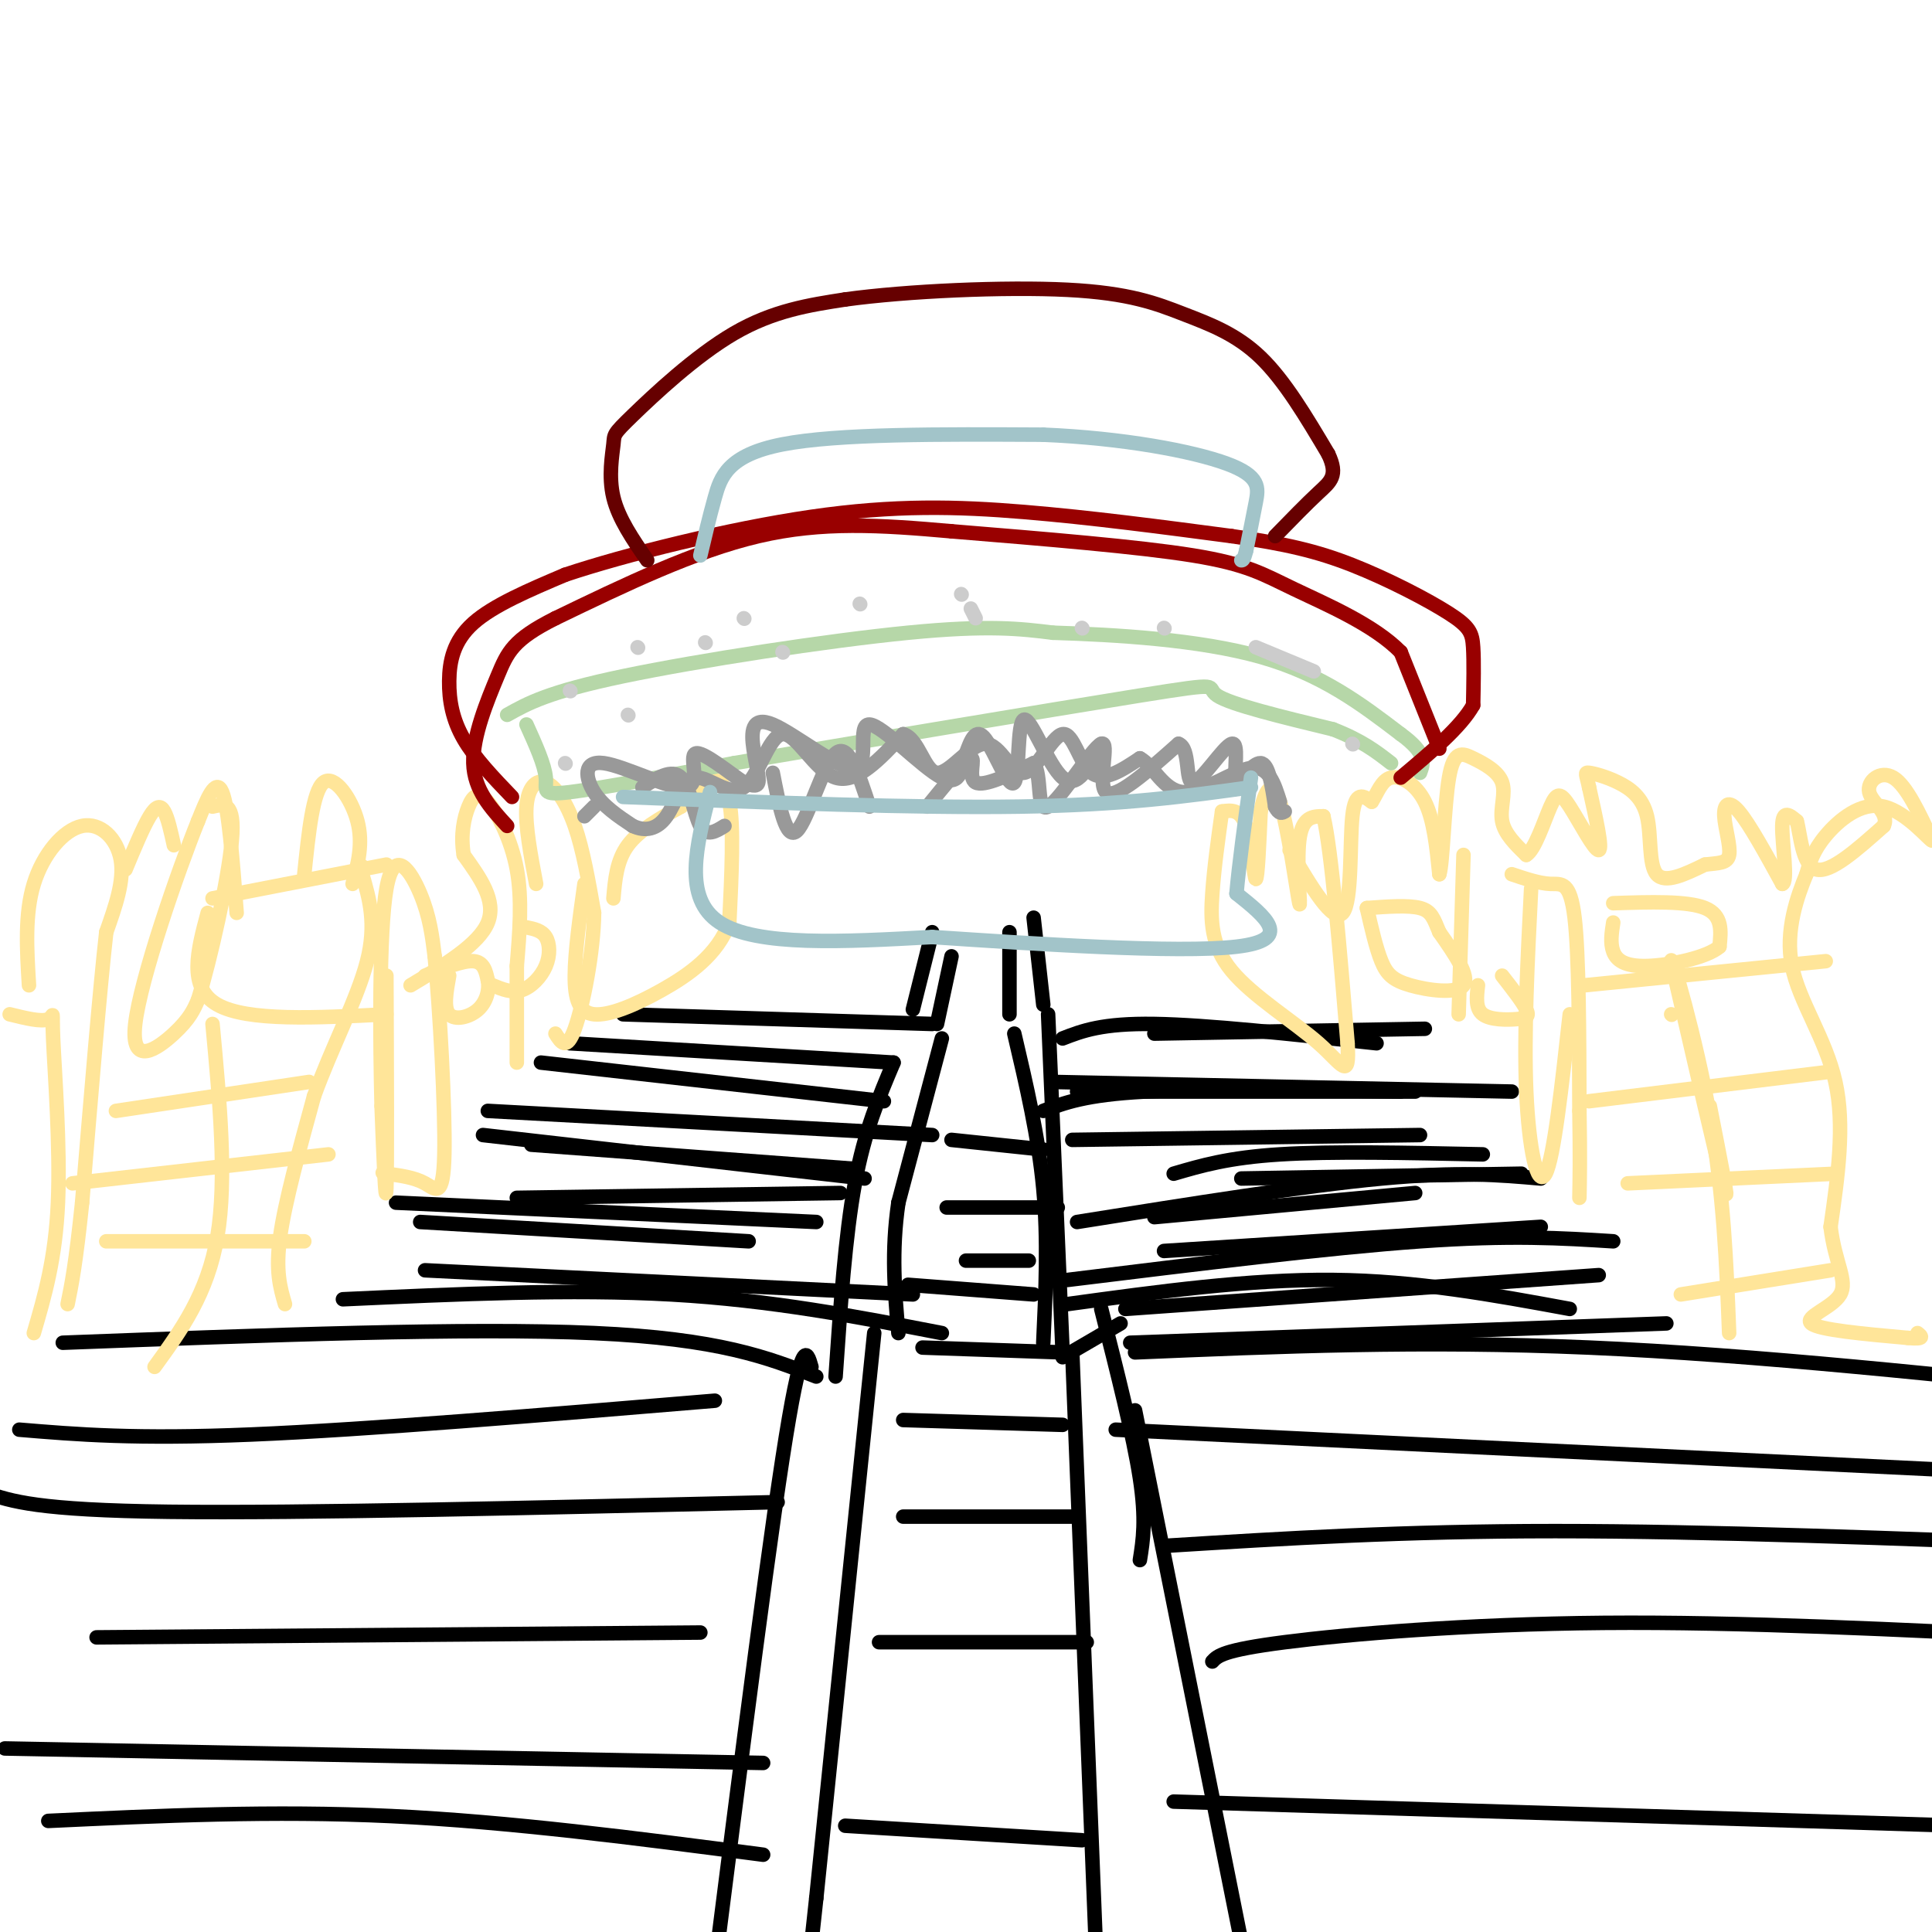 <svg viewBox='0 0 400 400' version='1.1' xmlns='http://www.w3.org/2000/svg' xmlns:xlink='http://www.w3.org/1999/xlink'><g fill='none' stroke='#000000' stroke-width='3' stroke-linecap='round' stroke-linejoin='round'><path d='M197,198c0.000,0.000 -3.000,14.000 -3,14'/><path d='M195,215c0.000,0.000 -9.000,34.000 -9,34'/><path d='M186,249c-1.500,10.167 -0.750,18.583 0,27'/><path d='M181,276c0.000,0.000 -12.000,117.000 -12,117'/><path d='M169,393c-2.500,23.333 -2.750,23.167 -3,23'/><path d='M168,283c-1.000,-3.500 -2.000,-7.000 -6,19c-4.000,26.000 -11.000,81.500 -18,137'/><path d='M185,220c-3.000,7.083 -6.000,14.167 -8,25c-2.000,10.833 -3.000,25.417 -4,40'/><path d='M193,193c0.000,0.000 -4.000,16.000 -4,16'/><path d='M210,214c2.500,10.667 5.000,21.333 6,32c1.000,10.667 0.500,21.333 0,32'/><path d='M217,210c0.000,0.000 3.000,70.000 3,70'/><path d='M209,193c0.000,0.000 0.000,17.000 0,17'/><path d='M214,190c0.000,0.000 2.000,18.000 2,18'/><path d='M222,280c0.000,0.000 5.000,126.000 5,126'/><path d='M235,292c0.000,0.000 31.000,155.000 31,155'/><path d='M228,271c3.333,13.167 6.667,26.333 8,35c1.333,8.667 0.667,12.833 0,17'/><path d='M220,281c0.000,0.000 12.000,-7.000 12,-7'/><path d='M13,278c42.000,-1.583 84.000,-3.167 110,-2c26.000,1.167 36.000,5.083 46,9'/><path d='M4,296c12.000,1.000 24.000,2.000 48,1c24.000,-1.000 60.000,-4.000 96,-7'/><path d='M-3,309c5.333,1.833 10.667,3.667 38,4c27.333,0.333 76.667,-0.833 126,-2'/><path d='M20,339c0.000,0.000 125.000,-1.000 125,-1'/><path d='M1,362c0.000,0.000 157.000,3.000 157,3'/><path d='M10,377c23.167,-1.083 46.333,-2.167 71,-1c24.667,1.167 50.833,4.583 77,8'/><path d='M175,378c0.000,0.000 49.000,3.000 49,3'/><path d='M182,340c0.000,0.000 43.000,0.000 43,0'/><path d='M187,314c0.000,0.000 35.000,0.000 35,0'/><path d='M187,294c0.000,0.000 33.000,1.000 33,1'/><path d='M191,279c0.000,0.000 29.000,1.000 29,1'/><path d='M188,266c0.000,0.000 26.000,2.000 26,2'/><path d='M200,261c0.000,0.000 13.000,0.000 13,0'/><path d='M196,250c0.000,0.000 23.000,0.000 23,0'/><path d='M197,236c0.000,0.000 19.000,2.000 19,2'/><path d='M231,296c0.000,0.000 186.000,9.000 186,9'/><path d='M235,280c29.667,-1.250 59.333,-2.500 94,-1c34.667,1.500 74.333,5.750 114,10'/><path d='M242,320c24.167,-1.500 48.333,-3.000 80,-3c31.667,0.000 70.833,1.500 110,3'/><path d='M251,344c1.089,-1.178 2.178,-2.356 15,-4c12.822,-1.644 37.378,-3.756 66,-4c28.622,-0.244 61.311,1.378 94,3'/><path d='M243,373c0.000,0.000 228.000,7.000 228,7'/><path d='M71,269c23.667,-1.083 47.333,-2.167 68,-1c20.667,1.167 38.333,4.583 56,8'/><path d='M88,263c0.000,0.000 101.000,5.000 101,5'/><path d='M82,249c0.000,0.000 87.000,4.000 87,4'/><path d='M100,235c0.000,0.000 79.000,9.000 79,9'/><path d='M101,230c0.000,0.000 92.000,5.000 92,5'/><path d='M118,216c0.000,0.000 67.000,4.000 67,4'/><path d='M129,210c0.000,0.000 64.000,2.000 64,2'/><path d='M112,220c0.000,0.000 71.000,8.000 71,8'/><path d='M110,237c0.000,0.000 67.000,5.000 67,5'/><path d='M107,248c0.000,0.000 67.000,-1.000 67,-1'/><path d='M87,253c0.000,0.000 68.000,4.000 68,4'/><path d='M234,278c0.000,0.000 111.000,-4.000 111,-4'/><path d='M233,271c0.000,0.000 98.000,-7.000 98,-7'/><path d='M221,265c27.083,-3.333 54.167,-6.667 73,-8c18.833,-1.333 29.417,-0.667 40,0'/><path d='M223,253c23.500,-3.750 47.000,-7.500 63,-9c16.000,-1.500 24.500,-0.750 33,0'/><path d='M257,244c0.000,0.000 58.000,-1.000 58,-1'/><path d='M216,230c4.333,-1.667 8.667,-3.333 21,-4c12.333,-0.667 32.667,-0.333 53,0'/><path d='M223,226c0.000,0.000 70.000,0.000 70,0'/><path d='M222,236c0.000,0.000 72.000,-1.000 72,-1'/><path d='M243,243c5.667,-1.667 11.333,-3.333 22,-4c10.667,-0.667 26.333,-0.333 42,0'/><path d='M239,214c0.000,0.000 56.000,-1.000 56,-1'/><path d='M220,215c4.083,-1.583 8.167,-3.167 19,-3c10.833,0.167 28.417,2.083 46,4'/><path d='M239,252c0.000,0.000 54.000,-5.000 54,-5'/><path d='M241,259c0.000,0.000 78.000,-5.000 78,-5'/><path d='M221,270c18.833,-2.583 37.667,-5.167 55,-5c17.333,0.167 33.167,3.083 49,6'/><path d='M218,224c0.000,0.000 95.000,2.000 95,2'/></g>
<g fill='none' stroke='#ffe599' stroke-width='3' stroke-linecap='round' stroke-linejoin='round'><path d='M59,270c-1.000,-3.417 -2.000,-6.833 -1,-14c1.000,-7.167 4.000,-18.083 7,-29'/><path d='M65,227c3.578,-9.933 9.022,-20.267 11,-28c1.978,-7.733 0.489,-12.867 -1,-18'/><path d='M75,181c-0.167,-3.000 -0.083,-1.500 0,0'/><path d='M44,186c0.000,0.000 36.000,-7.000 36,-7'/><path d='M43,189c-2.083,7.750 -4.167,15.500 2,19c6.167,3.500 20.583,2.750 35,2'/><path d='M49,189c-0.833,-10.917 -1.667,-21.833 -3,-25c-1.333,-3.167 -3.167,1.417 -5,6'/><path d='M41,170c-4.131,10.226 -11.958,32.792 -13,42c-1.042,9.208 4.702,5.060 8,2c3.298,-3.060 4.149,-5.030 5,-7'/><path d='M41,207c2.511,-8.111 6.289,-24.889 7,-33c0.711,-8.111 -1.644,-7.556 -4,-7'/><path d='M6,204c-0.452,-7.399 -0.905,-14.798 1,-21c1.905,-6.202 6.167,-11.208 10,-12c3.833,-0.792 7.238,2.631 8,7c0.762,4.369 -1.119,9.685 -3,15'/><path d='M22,193c-1.333,11.833 -3.167,33.917 -5,56'/><path d='M17,249c-1.333,12.833 -2.167,16.917 -3,21'/><path d='M2,210c3.327,0.821 6.655,1.643 8,1c1.345,-0.643 0.708,-2.750 1,4c0.292,6.750 1.512,22.357 1,34c-0.512,11.643 -2.756,19.321 -5,27'/><path d='M24,230c0.000,0.000 40.000,-6.000 40,-6'/><path d='M15,245c0.000,0.000 53.000,-6.000 53,-6'/><path d='M22,257c0.000,0.000 41.000,0.000 41,0'/><path d='M44,212c1.500,16.083 3.000,32.167 1,44c-2.000,11.833 -7.500,19.417 -13,27'/><path d='M80,202c0.083,19.750 0.167,39.500 0,44c-0.167,4.500 -0.583,-6.250 -1,-17'/><path d='M79,229c-0.310,-12.714 -0.583,-36.000 1,-45c1.583,-9.000 5.024,-3.714 7,1c1.976,4.714 2.488,8.857 3,13'/><path d='M90,198c1.060,10.905 2.208,31.667 2,41c-0.208,9.333 -1.774,7.238 -4,6c-2.226,-1.238 -5.113,-1.619 -8,-2'/><path d='M80,243c-1.333,-0.333 -0.667,-0.167 0,0'/><path d='M85,204c7.083,-4.250 14.167,-8.500 16,-13c1.833,-4.500 -1.583,-9.250 -5,-14'/><path d='M96,177c-0.694,-4.211 0.072,-7.737 1,-10c0.928,-2.263 2.019,-3.263 4,-1c1.981,2.263 4.852,7.789 6,14c1.148,6.211 0.574,13.105 0,20'/><path d='M107,200c0.000,6.667 0.000,13.333 0,20'/><path d='M111,183c-1.143,-6.036 -2.286,-12.071 -2,-16c0.286,-3.929 2.000,-5.750 4,-5c2.000,0.750 4.286,4.071 6,9c1.714,4.929 2.857,11.464 4,18'/><path d='M123,189c-0.089,8.089 -2.311,19.311 -4,24c-1.689,4.689 -2.844,2.844 -4,1'/><path d='M88,202c3.917,-1.583 7.833,-3.167 10,-3c2.167,0.167 2.583,2.083 3,4'/><path d='M101,203c0.369,1.821 -0.208,4.375 -2,6c-1.792,1.625 -4.798,2.321 -6,1c-1.202,-1.321 -0.601,-4.661 0,-8'/><path d='M109,192c1.577,0.321 3.155,0.643 4,2c0.845,1.357 0.958,3.750 0,6c-0.958,2.250 -2.988,4.357 -5,5c-2.012,0.643 -4.006,-0.179 -6,-1'/><path d='M63,181c0.889,-8.622 1.778,-17.244 4,-19c2.222,-1.756 5.778,3.356 7,8c1.222,4.644 0.111,8.822 -1,13'/><path d='M26,180c1.822,-4.378 3.644,-8.756 5,-11c1.356,-2.244 2.244,-2.356 3,-1c0.756,1.356 1.378,4.178 2,7'/><path d='M127,186c0.333,-3.917 0.667,-7.833 3,-11c2.333,-3.167 6.667,-5.583 11,-8'/><path d='M141,167c2.536,-2.310 3.375,-4.083 5,-5c1.625,-0.917 4.036,-0.976 5,4c0.964,4.976 0.482,14.988 0,25'/><path d='M151,191c-2.392,6.668 -8.373,10.839 -14,14c-5.627,3.161 -10.900,5.313 -14,5c-3.100,-0.313 -4.029,-3.089 -4,-8c0.029,-4.911 1.014,-11.955 2,-19'/><path d='M253,168c1.911,-0.267 3.822,-0.533 5,3c1.178,3.533 1.622,10.867 2,11c0.378,0.133 0.689,-6.933 1,-14'/><path d='M261,168c0.802,-4.083 2.308,-7.290 4,-2c1.692,5.290 3.571,19.078 4,21c0.429,1.922 -0.592,-8.022 0,-13c0.592,-4.978 2.796,-4.989 5,-5'/><path d='M274,169c1.667,7.000 3.333,27.000 5,47'/><path d='M279,216c0.435,7.979 -0.976,4.427 -6,0c-5.024,-4.427 -13.660,-9.730 -18,-15c-4.340,-5.270 -4.383,-10.506 -4,-16c0.383,-5.494 1.191,-11.247 2,-17'/><path d='M267,176c4.511,7.644 9.022,15.289 11,13c1.978,-2.289 1.422,-14.511 2,-20c0.578,-5.489 2.289,-4.244 4,-3'/><path d='M284,166c1.143,-1.714 2.000,-4.500 4,-5c2.000,-0.500 5.143,1.286 7,5c1.857,3.714 2.429,9.357 3,15'/><path d='M298,181c0.715,-1.914 1.004,-14.198 2,-20c0.996,-5.802 2.700,-5.122 5,-4c2.300,1.122 5.196,2.687 6,5c0.804,2.313 -0.485,5.375 0,8c0.485,2.625 2.742,4.812 5,7'/><path d='M316,177c1.766,-0.997 3.679,-6.989 5,-10c1.321,-3.011 2.048,-3.041 4,0c1.952,3.041 5.129,9.155 6,9c0.871,-0.155 -0.565,-6.577 -2,-13'/><path d='M329,163c-0.576,-2.751 -1.016,-3.129 0,-3c1.016,0.129 3.489,0.767 6,2c2.511,1.233 5.061,3.063 6,7c0.939,3.937 0.268,9.982 2,12c1.732,2.018 5.866,0.009 10,-2'/><path d='M353,179c2.759,-0.341 4.657,-0.195 5,-2c0.343,-1.805 -0.869,-5.563 -1,-8c-0.131,-2.437 0.820,-3.553 3,-1c2.180,2.553 5.590,8.777 9,15'/><path d='M369,183c1.267,-0.289 -0.067,-8.511 0,-12c0.067,-3.489 1.533,-2.244 3,-1'/><path d='M372,170c0.733,2.467 1.067,9.133 4,10c2.933,0.867 8.467,-4.067 14,-9'/><path d='M390,171c1.286,-2.643 -2.500,-4.750 -3,-7c-0.500,-2.250 2.286,-4.643 5,-3c2.714,1.643 5.357,7.321 8,13'/><path d='M400,174c-0.357,0.167 -5.250,-5.917 -10,-7c-4.750,-1.083 -9.357,2.833 -12,6c-2.643,3.167 -3.321,5.583 -4,8'/><path d='M374,181c-1.845,4.464 -4.458,11.625 -3,19c1.458,7.375 6.988,14.964 9,24c2.012,9.036 0.506,19.518 -1,30'/><path d='M379,254c0.893,7.488 3.625,11.208 2,14c-1.625,2.792 -7.607,4.655 -6,6c1.607,1.345 10.804,2.173 20,3'/><path d='M395,277c3.667,0.333 2.833,-0.333 2,-1'/><path d='M346,210c0.000,0.000 0.100,0.100 0.1,0.1'/><path d='M328,204c0.000,0.000 50.000,-5.000 50,-5'/><path d='M329,228c0.000,0.000 49.000,-6.000 49,-6'/><path d='M337,245c0.000,0.000 43.000,-2.000 43,-2'/><path d='M348,268c0.000,0.000 31.000,-5.000 31,-5'/><path d='M354,229c2.167,11.000 4.333,22.000 3,17c-1.333,-5.000 -6.167,-26.000 -11,-47'/><path d='M346,199c-0.111,-2.200 5.111,15.800 8,32c2.889,16.200 3.444,30.600 4,45'/><path d='M303,177c0.000,0.000 -1.000,33.000 -1,33'/><path d='M283,188c0.946,4.149 1.893,8.298 3,11c1.107,2.702 2.375,3.958 6,5c3.625,1.042 9.607,1.869 11,0c1.393,-1.869 -1.804,-6.435 -5,-11'/><path d='M298,193c-1.178,-2.822 -1.622,-4.378 -4,-5c-2.378,-0.622 -6.689,-0.311 -11,0'/><path d='M306,204c-0.280,2.405 -0.560,4.810 1,6c1.560,1.190 4.958,1.167 7,1c2.042,-0.167 2.726,-0.476 2,-2c-0.726,-1.524 -2.863,-4.262 -5,-7'/><path d='M317,184c-0.756,15.111 -1.511,30.222 -1,42c0.511,11.778 2.289,20.222 4,17c1.711,-3.222 3.356,-18.111 5,-33'/><path d='M313,181c2.844,0.956 5.689,1.911 8,2c2.311,0.089 4.089,-0.689 5,7c0.911,7.689 0.956,23.844 1,40'/><path d='M327,230c0.167,9.667 0.083,13.833 0,18'/><path d='M334,187c7.667,-0.250 15.333,-0.500 19,1c3.667,1.500 3.333,4.750 3,8'/><path d='M356,196c-2.512,2.250 -10.292,3.875 -15,4c-4.708,0.125 -6.345,-1.250 -7,-3c-0.655,-1.750 -0.327,-3.875 0,-6'/></g>
<g fill='none' stroke='#b6d7a8' stroke-width='3' stroke-linecap='round' stroke-linejoin='round'><path d='M105,148c4.244,-2.378 8.489,-4.756 24,-8c15.511,-3.244 42.289,-7.356 59,-9c16.711,-1.644 23.356,-0.822 30,0'/><path d='M218,131c12.933,0.400 30.267,1.400 43,5c12.733,3.600 20.867,9.800 29,16'/><path d='M290,152c5.500,4.000 4.750,6.000 4,8'/><path d='M109,150c1.889,4.178 3.778,8.356 4,11c0.222,2.644 -1.222,3.756 5,3c6.222,-0.756 20.111,-3.378 34,-6'/><path d='M152,158c23.595,-4.012 65.583,-11.042 84,-14c18.417,-2.958 13.262,-1.845 16,0c2.738,1.845 13.369,4.423 24,7'/><path d='M276,151c6.000,2.333 9.000,4.667 12,7'/></g>
<g fill='none' stroke='#999999' stroke-width='3' stroke-linecap='round' stroke-linejoin='round'><path d='M121,169c0.000,0.000 2.000,-2.000 2,-2'/><path d='M133,163c3.044,-1.956 6.089,-3.911 8,-2c1.911,1.911 2.689,7.689 4,10c1.311,2.311 3.156,1.156 5,0'/><path d='M160,160c1.378,7.089 2.756,14.178 5,12c2.244,-2.178 5.356,-13.622 8,-16c2.644,-2.378 4.822,4.311 7,11'/><path d='M192,167c3.956,-4.867 7.911,-9.733 9,-10c1.089,-0.267 -0.689,4.067 1,5c1.689,0.933 6.844,-1.533 12,-4'/><path d='M214,158c1.837,2.399 0.431,10.396 3,9c2.569,-1.396 9.115,-12.183 11,-13c1.885,-0.817 -0.890,8.338 1,10c1.890,1.662 8.445,-4.169 15,-10'/><path d='M244,154c2.512,0.885 1.292,8.096 3,8c1.708,-0.096 6.344,-7.500 8,-8c1.656,-0.500 0.330,5.904 1,7c0.670,1.096 3.334,-3.115 5,-3c1.666,0.115 2.333,4.558 3,9'/><path d='M264,167c0.833,1.667 1.417,1.333 2,1'/><path d='M228,154c-2.494,4.788 -4.989,9.576 -8,7c-3.011,-2.576 -6.539,-12.515 -8,-12c-1.461,0.515 -0.855,11.485 -2,13c-1.145,1.515 -4.041,-6.424 -6,-9c-1.959,-2.576 -2.979,0.212 -4,3'/><path d='M200,156c-0.821,2.453 -0.873,7.087 -5,5c-4.127,-2.087 -12.329,-10.895 -15,-11c-2.671,-0.105 0.190,8.491 -3,9c-3.190,0.509 -12.432,-7.070 -17,-9c-4.568,-1.930 -4.460,1.788 -4,5c0.460,3.212 1.274,5.918 1,7c-0.274,1.082 -1.637,0.541 -3,0'/><path d='M154,162c-2.868,-1.885 -8.539,-6.596 -10,-6c-1.461,0.596 1.289,6.500 -2,7c-3.289,0.500 -12.616,-4.404 -17,-5c-4.384,-0.596 -3.824,3.115 -2,6c1.824,2.885 4.912,4.942 8,7'/><path d='M131,171c2.596,1.208 5.086,0.729 7,-2c1.914,-2.729 3.250,-7.706 6,-8c2.750,-0.294 6.912,4.097 10,2c3.088,-2.097 5.101,-10.680 8,-11c2.899,-0.320 6.686,7.623 11,9c4.314,1.377 9.157,-3.811 14,-9'/><path d='M187,152c3.244,0.926 4.355,7.741 7,8c2.645,0.259 6.825,-6.038 10,-6c3.175,0.038 5.346,6.412 8,6c2.654,-0.412 5.791,-7.611 8,-8c2.209,-0.389 3.488,6.032 6,8c2.512,1.968 6.256,-0.516 10,-3'/><path d='M236,157c2.821,1.500 4.875,6.750 9,7c4.125,0.250 10.321,-4.500 14,-5c3.679,-0.500 4.839,3.250 6,7'/></g>
<g fill='none' stroke='#a2c4c9' stroke-width='3' stroke-linecap='round' stroke-linejoin='round'><path d='M147,164c-2.833,11.000 -5.667,22.000 2,27c7.667,5.000 25.833,4.000 44,3'/><path d='M193,194c20.844,1.400 50.956,3.400 63,2c12.044,-1.400 6.022,-6.200 0,-11'/><path d='M256,185c0.500,-5.833 1.750,-14.917 3,-24'/><path d='M129,165c30.167,1.167 60.333,2.333 82,2c21.667,-0.333 34.833,-2.167 48,-4'/></g>
<g fill='none' stroke='#990000' stroke-width='3' stroke-linecap='round' stroke-linejoin='round'><path d='M106,165c-3.851,-4.012 -7.702,-8.024 -10,-12c-2.298,-3.976 -3.042,-7.917 -3,-12c0.042,-4.083 0.869,-8.310 5,-12c4.131,-3.690 11.565,-6.845 19,-10'/><path d='M117,119c12.369,-4.143 33.792,-9.500 51,-12c17.208,-2.500 30.202,-2.143 44,-1c13.798,1.143 28.399,3.071 43,5'/><path d='M255,111c11.182,1.600 17.636,3.099 25,6c7.364,2.901 15.636,7.204 20,10c4.364,2.796 4.818,4.085 5,7c0.182,2.915 0.091,7.458 0,12'/><path d='M305,146c-2.500,4.500 -8.750,9.750 -15,15'/><path d='M298,155c0.000,0.000 -8.000,-20.000 -8,-20'/><path d='M290,135c-5.560,-5.679 -15.458,-9.875 -22,-13c-6.542,-3.125 -9.726,-5.179 -21,-7c-11.274,-1.821 -30.637,-3.411 -50,-5'/><path d='M197,110c-14.800,-1.311 -26.800,-2.089 -40,1c-13.200,3.089 -27.600,10.044 -42,17'/><path d='M115,128c-8.833,4.429 -9.917,7.000 -12,12c-2.083,5.000 -5.167,12.429 -5,18c0.167,5.571 3.583,9.286 7,13'/></g>
<g fill='none' stroke='#cccccc' stroke-width='3' stroke-linecap='round' stroke-linejoin='round'><path d='M117,158c0.000,0.000 0.100,0.100 0.1,0.1'/><path d='M118,143c0.000,0.000 0.100,0.100 0.1,0.1'/><path d='M132,134c0.000,0.000 0.100,0.100 0.1,0.1'/><path d='M130,148c0.000,0.000 0.100,0.100 0.1,0.1'/><path d='M146,133c0.000,0.000 0.100,0.100 0.1,0.1'/><path d='M154,128c0.000,0.000 0.100,0.100 0.1,0.1'/><path d='M162,135c0.000,0.000 0.100,0.100 0.1,0.1'/><path d='M178,125c0.000,0.000 0.100,0.100 0.1,0.1'/><path d='M199,123c0.000,0.000 0.100,0.100 0.1,0.1'/><path d='M201,126c0.000,0.000 1.000,2.000 1,2'/><path d='M224,130c0.000,0.000 0.100,0.100 0.1,0.1'/><path d='M241,130c0.000,0.000 0.100,0.100 0.1,0.1'/><path d='M260,134c0.000,0.000 12.000,5.000 12,5'/><path d='M280,154c0.000,0.000 0.100,0.100 0.1,0.1'/></g>
<g fill='none' stroke='#a2c4c9' stroke-width='3' stroke-linecap='round' stroke-linejoin='round'><path d='M145,115c0.911,-3.889 1.822,-7.778 3,-12c1.178,-4.222 2.622,-8.778 14,-11c11.378,-2.222 32.689,-2.111 54,-2'/><path d='M216,90c16.571,0.690 31.000,3.417 38,6c7.000,2.583 6.571,5.024 6,8c-0.571,2.976 -1.286,6.488 -2,10'/><path d='M258,114c-0.500,2.000 -0.750,2.000 -1,2'/></g>
<g fill='none' stroke='#660000' stroke-width='3' stroke-linecap='round' stroke-linejoin='round'><path d='M134,116c-2.968,-4.306 -5.936,-8.612 -7,-13c-1.064,-4.388 -0.223,-8.856 0,-11c0.223,-2.144 -0.171,-1.962 4,-6c4.171,-4.038 12.906,-12.297 21,-17c8.094,-4.703 15.547,-5.852 23,-7'/><path d='M175,62c12.732,-1.759 33.062,-2.657 46,-2c12.938,0.657 18.483,2.869 24,5c5.517,2.131 11.005,4.180 16,9c4.995,4.820 9.498,12.410 14,20'/><path d='M275,94c2.133,4.489 0.467,5.711 -2,8c-2.467,2.289 -5.733,5.644 -9,9'/></g>
</svg>